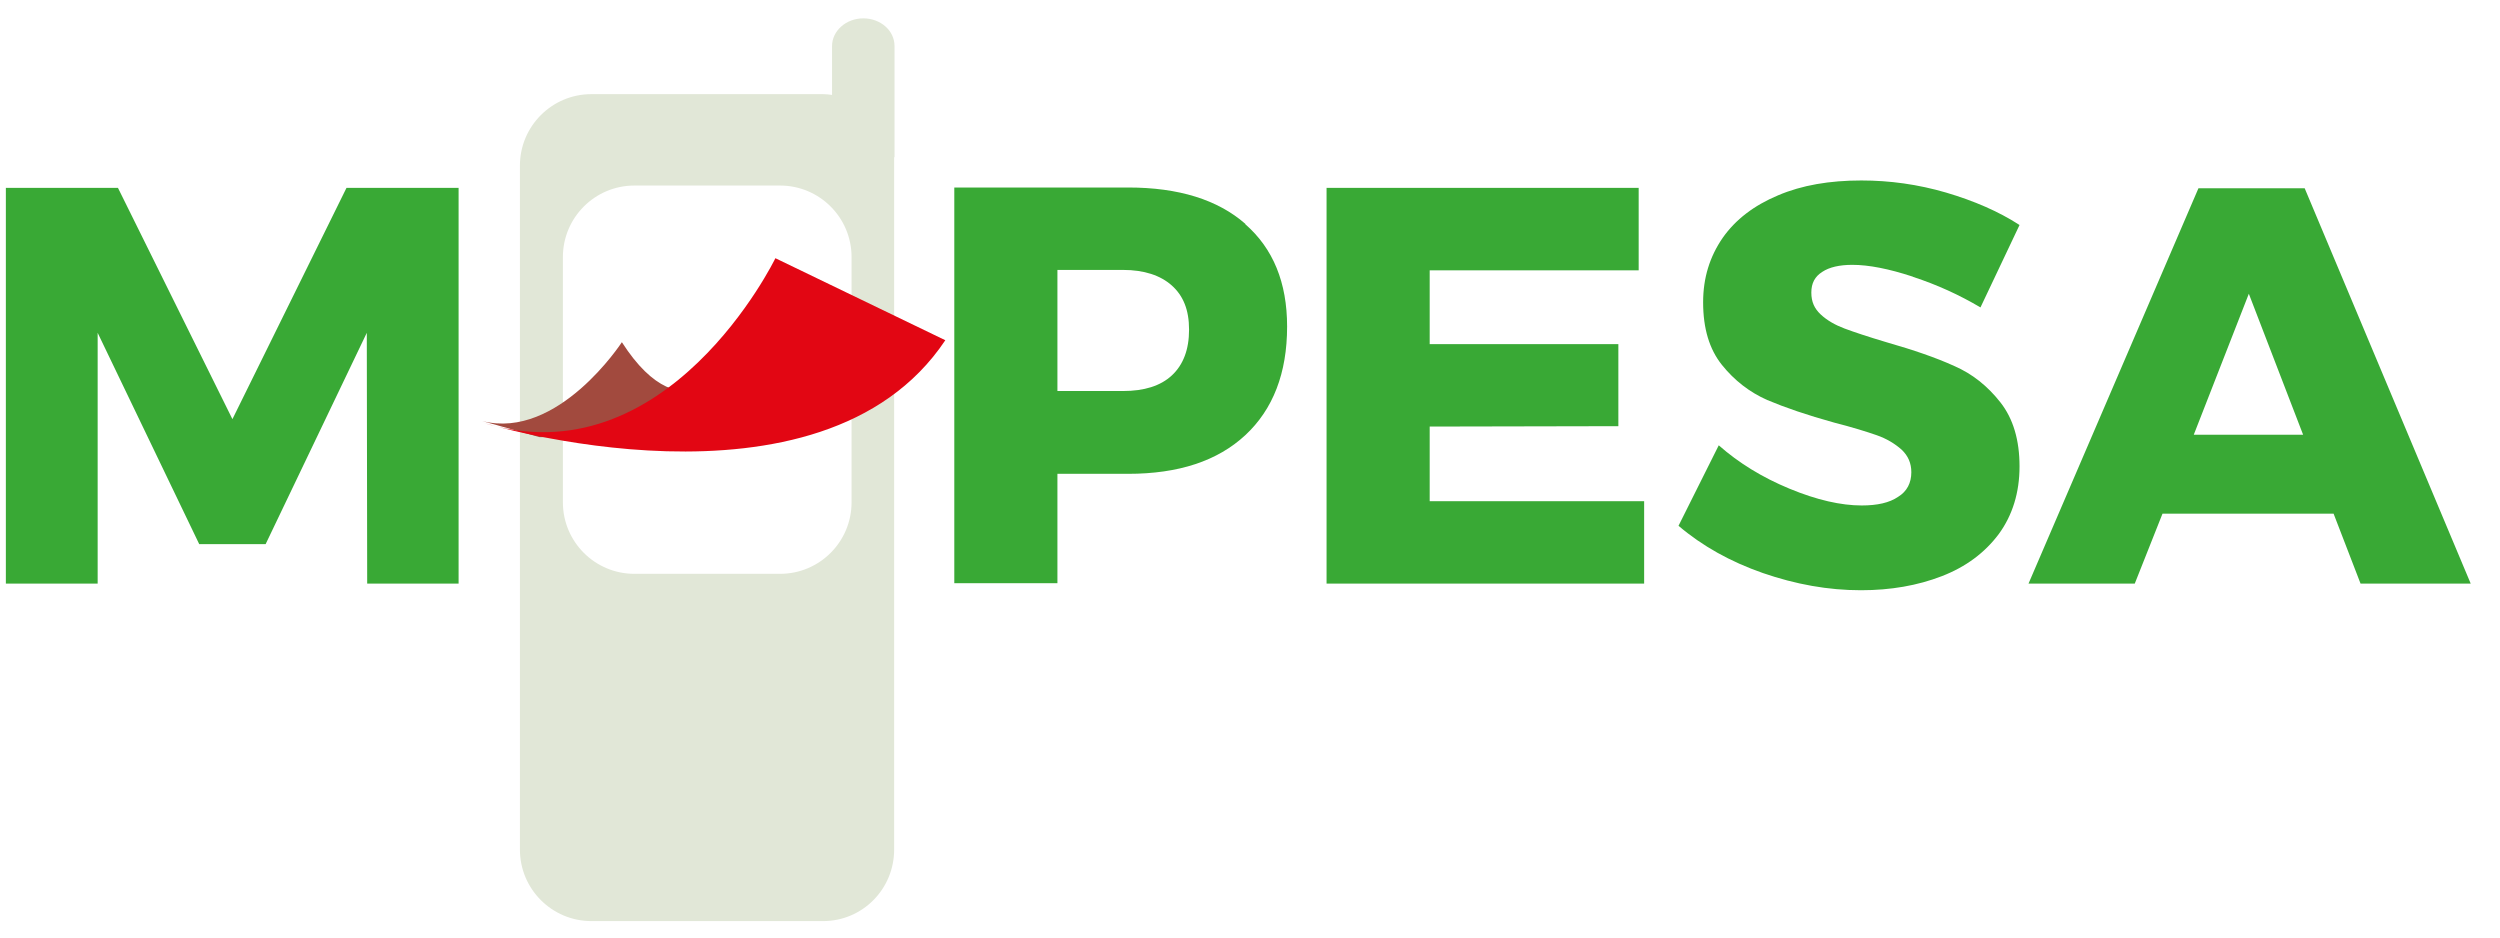 <svg viewBox="0 0 64 24" fill="none" xmlns="http://www.w3.org/2000/svg">
<path d="M22.9 4.03C22.9 4.03 22.9 3.97 22.9 3.94V1.18C22.9 0.78 22.54 0.47 22.1 0.47C21.66 0.47 21.3 0.79 21.3 1.18V2.43C21.23 2.42 21.15 2.41 21.07 2.41H15.14C14.13 2.41 13.31 3.23 13.31 4.24V21.75C13.31 22.76 14.13 23.58 15.14 23.58H21.07C22.08 23.58 22.89 22.76 22.89 21.75V4.24C22.89 4.17 22.89 4.09 22.89 4.02M21.8 12.86C21.8 13.87 20.98 14.69 19.97 14.69H16.24C15.23 14.69 14.41 13.87 14.41 12.86V6.58C14.41 5.57 15.23 4.75 16.24 4.75H19.97C20.98 4.75 21.8 5.57 21.8 6.58V12.86Z" fill="#E1E7D7"></path>
<path d="M12.35 10.78C14.29 11.27 15.92 8.76 15.92 8.76C17.53 11.27 18.83 9.25 18.83 9.25C18.83 9.25 17.63 11.27 13.81 11.19L12.35 10.78Z" fill="#A24A3E"></path>
<path d="M19.85 6.61C19.85 6.61 17.08 12.32 12.32 10.81C12.32 10.81 21.01 13.49 24.2 8.71L19.85 6.61Z" fill="#E20613"></path>
<path d="M0.15 4.81H3.02L5.95 10.73L8.87 4.81H11.74V14.94H9.4L9.39 8.52L6.8 13.93H5.1L2.5 8.52V14.94H0.15V4.81Z" fill="#39A935"></path>
<path d="M31.88 5.74C32.59 6.36 32.95 7.23 32.95 8.36C32.95 9.55 32.59 10.48 31.88 11.14C31.17 11.8 30.17 12.13 28.88 12.13H27.07V14.93H24.43V4.8H28.88C30.17 4.8 31.17 5.11 31.88 5.73M30 9.61C30.29 9.34 30.44 8.95 30.44 8.44C30.44 7.93 30.29 7.57 30 7.31C29.71 7.05 29.29 6.91 28.75 6.91H27.07V10.01H28.75C29.29 10.01 29.71 9.88 30 9.61Z" fill="#39A935"></path>
<path d="M33.96 4.81H41.95V6.92H36.6V8.81H41.43V10.91L36.6 10.92V12.83H42.09V14.94H33.96V4.81Z" fill="#39A935"></path>
<path d="M48.96 7.08C48.35 6.88 47.84 6.78 47.42 6.78C47.09 6.78 46.83 6.84 46.65 6.96C46.46 7.08 46.37 7.25 46.37 7.49C46.37 7.73 46.45 7.9 46.61 8.05C46.77 8.2 46.98 8.32 47.22 8.41C47.46 8.5 47.82 8.62 48.29 8.76C48.99 8.96 49.57 9.16 50.03 9.37C50.49 9.57 50.88 9.88 51.21 10.3C51.54 10.72 51.7 11.27 51.7 11.94C51.7 12.61 51.52 13.19 51.17 13.67C50.81 14.15 50.33 14.51 49.71 14.75C49.09 14.99 48.4 15.11 47.64 15.11C46.8 15.11 45.97 14.96 45.13 14.67C44.3 14.38 43.58 13.98 42.97 13.46L44 11.4C44.51 11.85 45.11 12.22 45.81 12.51C46.51 12.8 47.13 12.94 47.66 12.94C48.06 12.94 48.37 12.87 48.59 12.72C48.82 12.58 48.93 12.36 48.93 12.09C48.93 11.86 48.85 11.67 48.68 11.51C48.51 11.36 48.3 11.23 48.04 11.14C47.78 11.05 47.43 10.94 46.96 10.82C46.27 10.63 45.69 10.43 45.24 10.24C44.79 10.04 44.4 9.74 44.08 9.34C43.76 8.94 43.6 8.41 43.6 7.74C43.6 7.11 43.77 6.57 44.1 6.09C44.43 5.62 44.9 5.26 45.52 5C46.13 4.74 46.84 4.62 47.65 4.62C48.38 4.62 49.1 4.72 49.82 4.93C50.53 5.14 51.16 5.41 51.7 5.76L50.7 7.87C50.16 7.55 49.59 7.29 48.98 7.09" fill="#39A935"></path>
<path d="M60.43 14.94L59.74 13.15H55.36L54.65 14.94H51.93L56.28 4.82H59L63.25 14.94H60.43ZM56.16 11.13H58.96L57.57 7.52L56.16 11.13Z" fill="#39A935"></path>
</svg>
